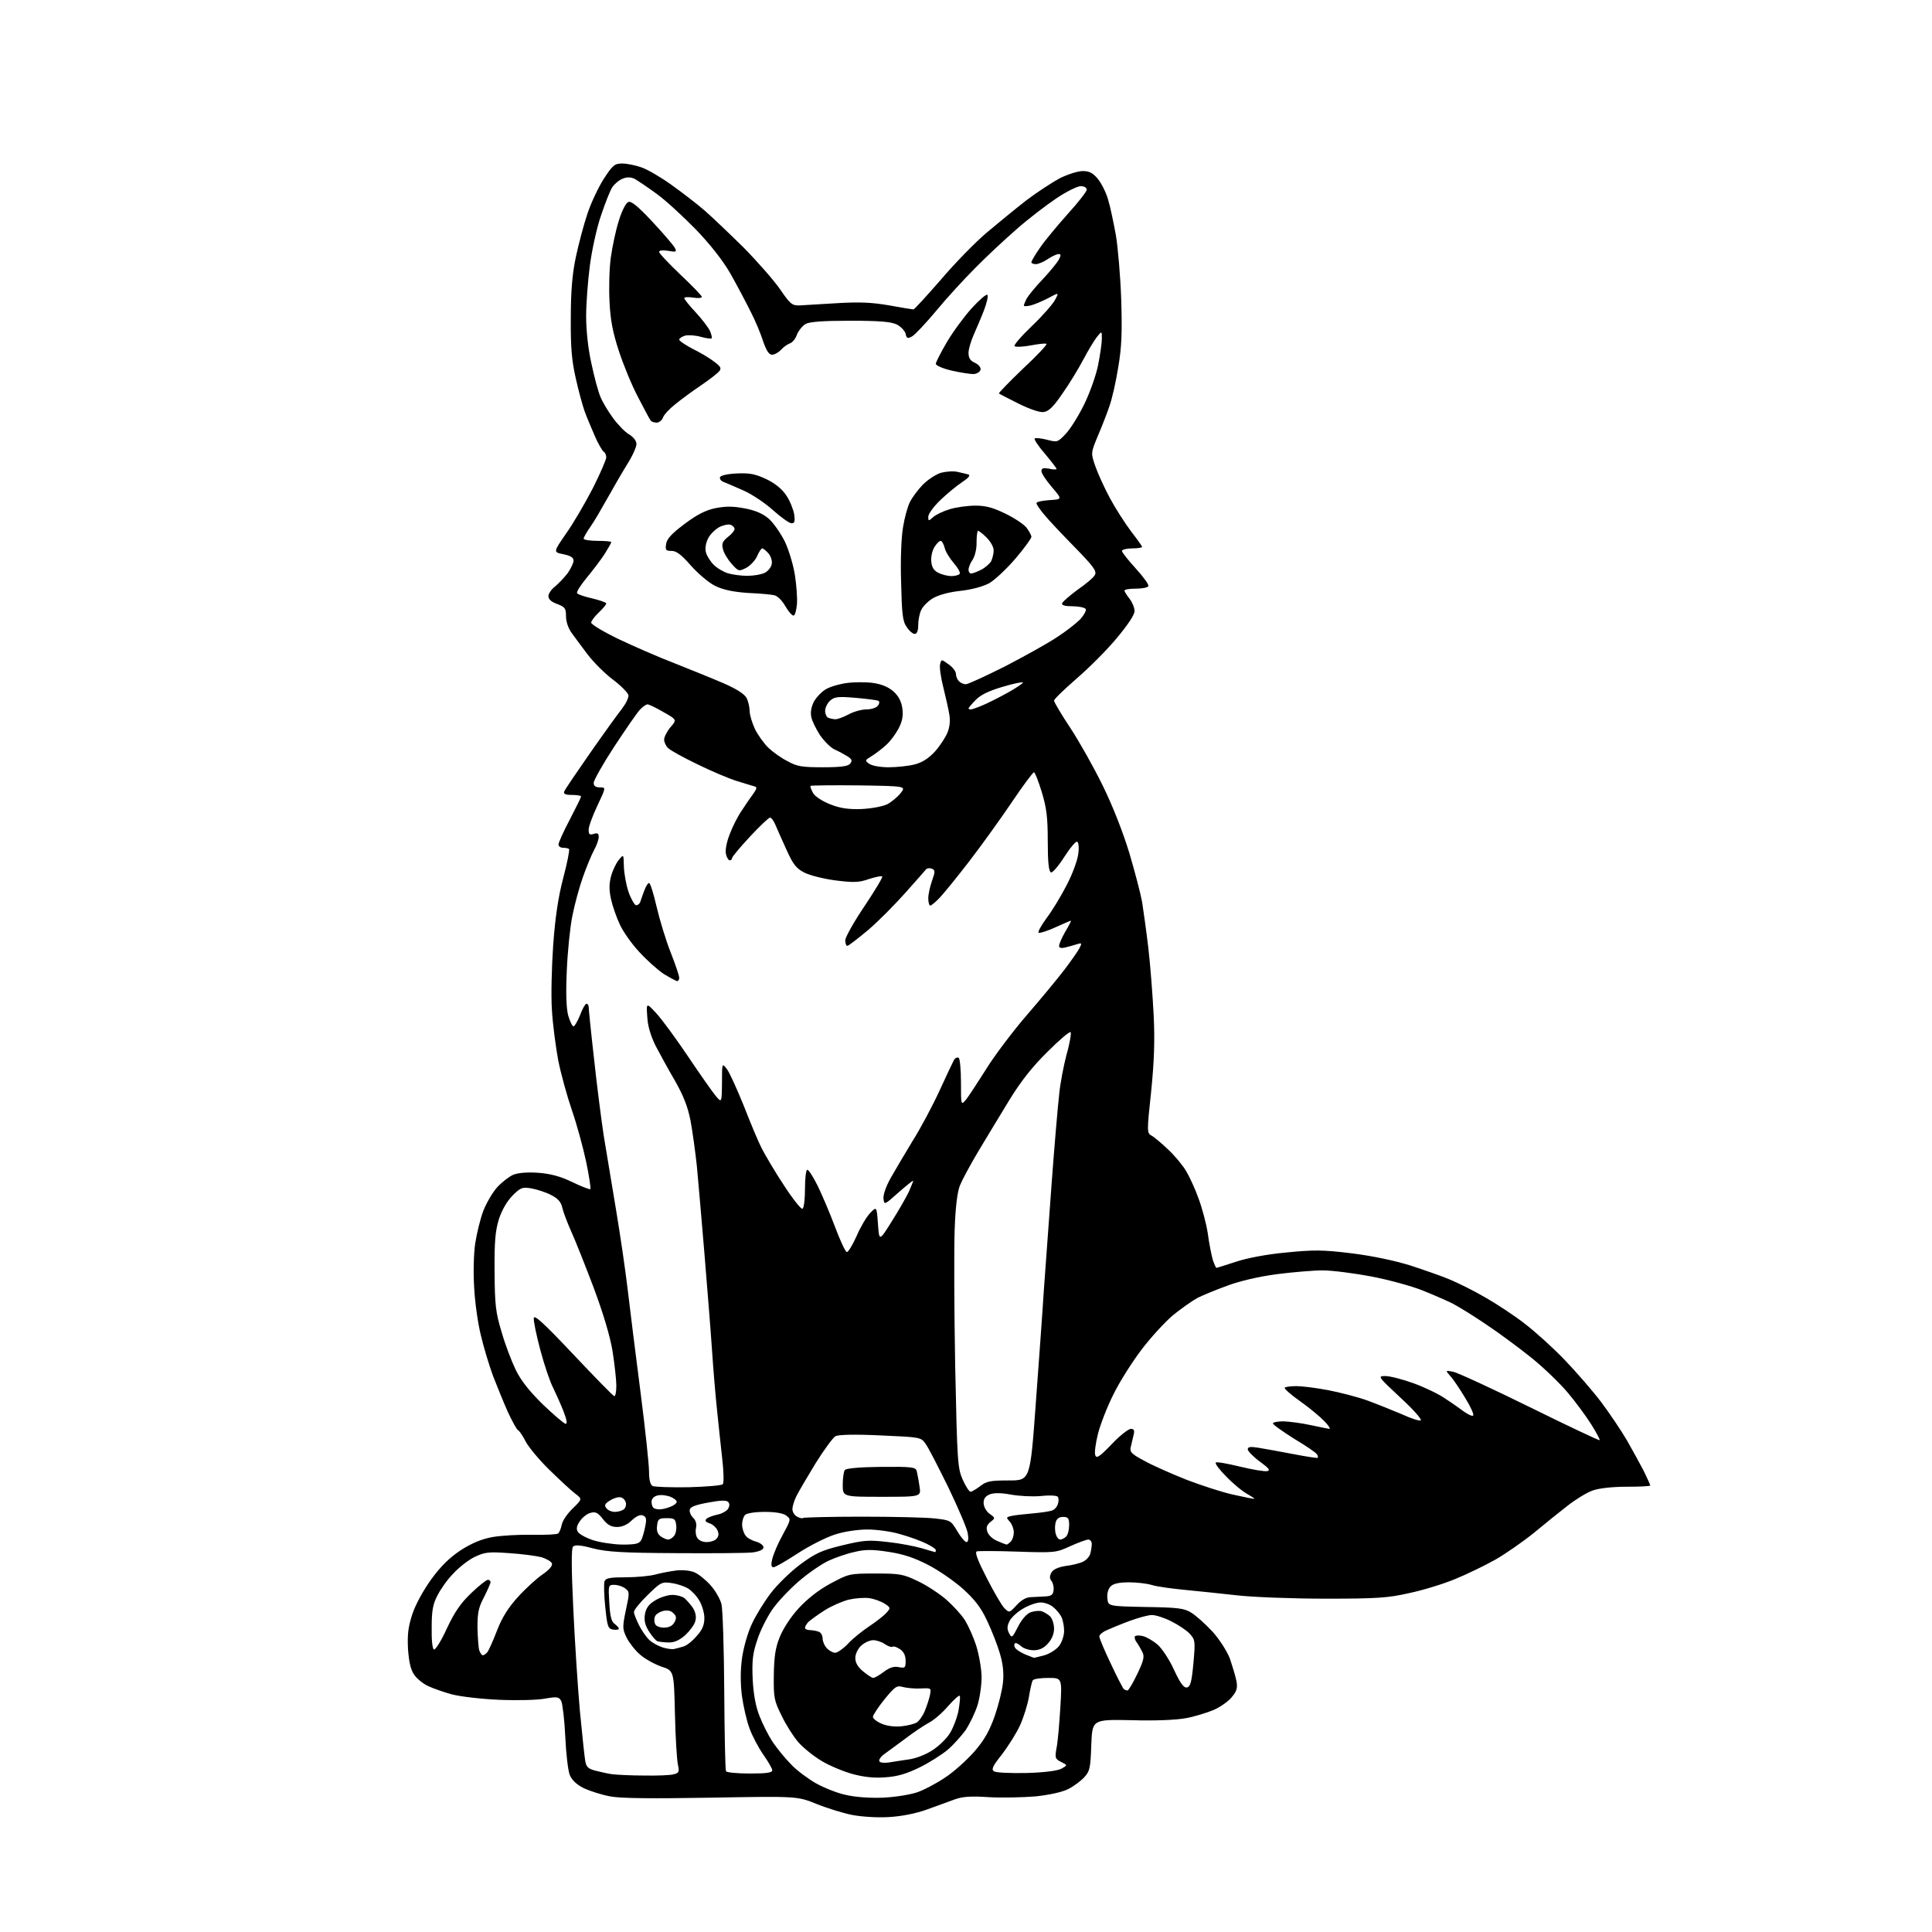 <?xml version="1.0" encoding="UTF-8" standalone="no"?>
<svg 
  version="1.1" 
  xmlns="http://www.w3.org/2000/svg" 
  xmlns:xlink="http://www.w3.org/1999/xlink" 
  xmlns:svg="http://www.w3.org/2000/svg"
  xmlns:rdf="http://www.w3.org/1999/02/22-rdf-syntax-ns#"
  xmlns:cc="http://creativecommons.org/ns#"
  xmlns:dc="http://purl.org/dc/elements/1.1/"
  viewBox="0 0 768 768"
  width="768"
  height="768"
>
<style>svg {background-color: white; }</style>"
<path stroke="none" fill="black" fill-rule="evenodd" d="M353.5,722.3C348.9,722.6 342.7,722.2 338.9,721.5C335.3,720.8 328.8,718.8 324.6,717.1C316.9,714.0 316.9,714.0 282.7,714.6C259.4,715.0 246.6,714.9 242.6,714.1C239.3,713.5 234.6,712.0 232.2,710.9C229.2,709.4 227.4,707.7 226.5,705.6C225.8,703.9 225.0,697.0 224.7,690.3C224.4,683.6 223.6,677.2 223.1,676.2C222.2,674.5 221.5,674.4 216.8,675.2C213.9,675.8 205.7,676.0 198.5,675.7C191.3,675.4 182.8,674.4 179.5,673.5C176.2,672.6 172.0,671.1 170.1,670.2C168.2,669.3 165.7,667.3 164.7,665.8C163.3,663.9 162.6,660.9 162.2,655.7C161.9,649.8 162.2,646.9 163.9,641.7C165.2,637.7 168.4,632.0 171.5,627.7C175.3,622.5 178.8,619.1 183.2,616.2C187.6,613.4 191.4,611.8 195.8,611.0C199.2,610.4 206.3,610.0 211.4,610.1C216.6,610.2 221.2,610.0 221.8,609.6C222.3,609.3 223.0,607.7 223.3,606.1C223.6,604.5 225.6,601.6 227.7,599.6C231.5,595.9 231.5,595.9 228.6,593.7C227.0,592.5 222.4,588.2 218.3,584.2C214.3,580.3 210.1,575.2 209.0,573.1C207.9,570.9 206.5,568.8 205.9,568.5C205.3,568.1 203.5,564.8 201.8,561.1C200.2,557.5 197.6,551.1 196.0,547.0C194.5,542.9 192.3,535.7 191.2,531.0C190.0,526.3 188.8,517.8 188.5,512.0C188.1,506.2 188.3,498.3 188.9,494.3C189.5,490.4 190.9,484.6 192.1,481.4C193.3,478.3 195.8,474.0 197.6,472.0C199.5,469.9 202.4,467.7 204.0,467.0C205.9,466.2 209.6,465.9 214.0,466.2C219.0,466.6 222.7,467.6 227.5,469.9C231.2,471.7 234.4,472.9 234.7,472.7C234.9,472.4 234.2,467.5 233.0,461.8C231.8,456.2 229.3,447.0 227.4,441.5C225.5,436.0 223.0,427.0 221.9,421.5C220.9,416.0 219.7,407.0 219.4,401.5C219.0,396.0 219.3,384.4 219.9,375.7C220.7,364.7 221.9,356.6 223.9,349.0C225.5,343.0 226.5,337.8 226.2,337.5C225.9,337.2 224.8,337.0 223.8,337.0C222.8,337.0 222.0,336.4 222.0,335.7C222.0,335.0 224.0,330.5 226.5,325.8C229.0,321.0 231.0,316.9 231.0,316.6C231.0,316.3 229.4,316.0 227.4,316.0C224.7,316.0 223.9,315.6 224.3,314.6C224.6,313.8 229.3,306.9 234.6,299.3C239.9,291.7 245.6,283.8 247.2,281.8C248.8,279.7 250.0,277.3 249.8,276.3C249.6,275.4 246.9,272.6 243.7,270.2C240.5,267.8 236.0,263.3 233.7,260.3C231.4,257.2 228.5,253.4 227.3,251.7C225.9,249.8 225.0,247.1 225.0,245.0C225.0,241.8 224.6,241.3 221.5,240.1C219.2,239.3 218.0,238.2 218.0,237.0C218.0,236.0 219.2,234.2 220.7,233.1C222.1,231.9 224.4,229.5 225.7,227.8C226.9,226.0 228.0,223.8 228.0,222.9C228.0,221.6 226.8,220.9 223.9,220.3C219.9,219.5 219.9,219.5 225.1,212.0C228.0,207.9 232.7,199.8 235.7,194.0C238.6,188.2 241.0,182.7 241.0,181.8C241.0,180.9 240.5,179.8 239.9,179.5C239.4,179.1 237.7,176.3 236.4,173.2C235.0,170.0 233.2,165.7 232.4,163.5C231.6,161.3 230.0,155.4 228.9,150.5C227.3,143.5 226.8,138.2 226.9,126.5C226.9,115.7 227.5,108.9 228.9,102.2C230.0,97.1 232.0,89.4 233.5,85.0C234.9,80.7 237.9,74.4 240.0,71.1C243.6,65.6 244.3,65.0 247.4,65.0C249.2,65.0 252.6,65.7 254.9,66.5C257.3,67.3 262.6,70.4 266.8,73.4C271.0,76.4 277.0,81.0 280.0,83.6C283.0,86.2 290.0,92.9 295.6,98.4C301.1,104.0 307.6,111.4 310.1,115.0C314.2,121.0 314.9,121.5 318.0,121.4C319.9,121.3 326.7,120.9 333.0,120.5C341.8,120.0 346.6,120.2 353.5,121.4C358.4,122.3 362.8,123.0 363.1,123.0C363.5,123.0 368.3,117.7 373.9,111.3C379.4,104.8 387.7,96.3 392.2,92.5C396.7,88.7 403.8,82.9 407.9,79.7C412.1,76.5 418.1,72.6 421.2,70.9C424.4,69.3 428.5,68.0 430.4,68.0C433.0,68.0 434.4,68.7 436.4,71.1C437.8,72.8 439.7,76.5 440.5,79.4C441.4,82.3 442.7,88.7 443.6,93.6C444.4,98.5 445.4,110.0 445.7,119.1C446.1,132.2 445.9,137.9 444.5,146.1C443.6,151.8 442.0,158.8 441.0,161.5C440.1,164.2 438.0,169.6 436.4,173.3C433.6,180.1 433.6,180.1 435.4,185.3C436.4,188.2 439.0,193.9 441.2,198.0C443.4,202.1 447.2,208.0 449.6,211.2C452.0,214.3 454.0,217.1 454.0,217.4C454.0,217.7 452.2,218.0 450.0,218.0C447.8,218.0 446.0,218.5 446.0,219.0C446.0,219.6 448.5,222.7 451.5,226.0C454.6,229.4 456.8,232.5 456.5,233.0C456.2,233.6 453.9,234.0 451.4,234.0C449.0,234.0 447.0,234.3 447.0,234.8C447.0,235.2 447.9,236.6 449.0,238.0C450.1,239.4 451.0,241.6 451.0,242.9C451.0,244.4 448.4,248.3 443.9,253.7C440.0,258.4 432.8,265.6 427.9,269.8C423.0,274.1 419.0,277.9 419.0,278.5C419.0,279.1 421.9,284.0 425.5,289.4C429.1,294.9 434.9,305.2 438.4,312.4C442.3,320.3 446.4,330.8 448.9,339.0C451.1,346.4 453.4,355.2 454.0,358.5C454.5,361.8 455.7,370.1 456.5,377.0C457.3,383.9 458.2,395.8 458.6,403.5C459.1,413.7 458.8,422.0 457.6,433.9C455.9,449.7 455.9,450.4 457.7,451.4C458.7,451.9 461.7,454.4 464.3,456.9C467.0,459.4 470.2,463.3 471.5,465.5C472.8,467.7 475.1,472.6 476.4,476.3C477.8,480.0 479.5,486.3 480.1,490.2C480.6,494.2 481.6,499.0 482.1,500.8C482.7,502.5 483.3,504.0 483.6,504.0C483.8,504.0 487.2,502.9 491.2,501.6C495.7,500.1 503.5,498.6 511.2,497.9C522.2,496.8 525.8,496.8 537.2,498.2C545.4,499.2 554.3,501.1 560.5,503.0C566.0,504.8 573.2,507.3 576.5,508.7C579.8,510.1 586.1,513.2 590.5,515.8C594.9,518.3 601.9,522.9 606.0,526.1C610.1,529.2 617.3,535.7 622.0,540.6C626.7,545.5 633.3,553.1 636.6,557.5C639.9,561.9 644.4,568.6 646.7,572.5C648.9,576.4 651.9,581.8 653.4,584.7C654.8,587.6 656.0,590.2 656.0,590.5C656.0,590.8 651.8,591.0 646.6,591.0C640.9,591.0 635.6,591.6 633.1,592.5C630.8,593.3 626.4,596.0 623.2,598.5C620.1,600.9 614.0,605.8 609.8,609.3C605.6,612.7 598.6,617.6 594.4,620.0C590.1,622.4 582.9,625.9 578.2,627.8C573.6,629.7 565.4,632.2 560.1,633.3C551.8,635.2 547.3,635.5 527.0,635.5C514.1,635.5 498.3,634.9 492.0,634.2C485.7,633.5 476.2,632.5 471.0,632.0C465.8,631.5 459.9,630.7 458.0,630.1C456.1,629.5 452.0,629.0 448.8,629.0C444.9,629.0 442.6,629.5 441.5,630.6C440.5,631.6 440.0,633.5 440.2,635.4C440.5,638.5 440.5,638.5 455.4,638.8C468.3,639.0 470.8,639.3 473.6,641.1C475.4,642.2 479.1,645.5 481.9,648.5C484.8,651.7 487.7,656.3 488.9,659.3C489.9,662.3 491.1,666.2 491.5,668.2C492.0,671.0 491.7,672.2 489.6,674.7C488.2,676.4 484.9,678.7 482.3,679.8C479.6,680.9 474.8,682.4 471.4,683.0C467.8,683.7 459.2,684.1 449.8,683.8C434.2,683.5 434.2,683.5 433.8,693.7C433.5,702.9 433.2,704.1 431.0,706.5C429.6,708.0 426.8,710.1 424.6,711.2C422.2,712.4 417.2,713.5 411.6,714.1C406.6,714.5 398.2,714.7 393.0,714.4C385.8,713.9 382.5,714.2 379.5,715.3C377.3,716.1 372.4,717.9 368.5,719.3C364.1,720.9 358.5,722.0 353.5,722.3zM351.0,714.6C355.7,714.4 361.8,713.4 364.5,712.5C367.2,711.6 372.3,708.9 375.7,706.6C379.1,704.4 384.3,699.7 387.3,696.3C391.3,691.7 393.3,688.1 395.4,682.2C396.9,677.9 398.4,671.9 398.7,668.8C399.1,665.1 398.7,661.4 397.5,657.4C396.6,654.2 394.3,648.3 392.4,644.3C389.9,638.9 387.4,635.8 382.8,631.6C379.3,628.5 373.1,624.2 369.0,622.1C363.6,619.3 359.2,617.8 353.3,616.9C346.9,615.9 343.9,615.9 339.8,616.9C336.9,617.5 332.2,619.1 329.4,620.4C326.6,621.7 321.2,625.4 317.4,628.7C313.6,632.0 308.8,637.1 306.8,640.1C304.8,643.1 302.1,648.4 301.0,652.0C299.2,657.3 298.9,660.1 299.2,667.5C299.5,673.4 300.4,678.4 301.9,682.1C303.1,685.2 305.4,689.8 307.1,692.4C308.8,694.9 312.1,699.0 314.4,701.3C316.6,703.7 321.1,707.0 324.2,708.8C327.4,710.6 332.8,712.8 336.2,713.5C340.0,714.4 345.9,714.8 351.0,714.6zM352.0,706.5C347.6,706.9 343.4,706.4 338.9,705.2C335.3,704.2 329.7,701.9 326.6,700.0C323.4,698.1 319.2,694.7 317.3,692.5C315.4,690.3 312.4,685.6 310.7,682.0C307.7,676.0 307.5,674.8 307.6,666.0C307.7,658.8 308.2,655.1 309.9,650.9C311.2,647.6 314.2,642.9 317.4,639.4C320.9,635.6 325.3,632.1 330.1,629.5C337.4,625.6 337.6,625.5 348.0,625.5C357.7,625.5 359.0,625.7 365.0,628.6C368.6,630.3 373.7,633.7 376.3,636.0C379.0,638.4 382.3,642.0 383.6,644.1C384.9,646.2 386.9,650.6 388.0,654.0C389.1,657.4 390.1,663.0 390.2,666.4C390.2,670.0 389.5,674.9 388.5,678.1C387.5,681.1 385.4,685.4 383.9,687.7C382.3,689.9 379.1,693.5 376.8,695.5C374.4,697.5 369.4,700.7 365.5,702.6C360.4,705.1 356.7,706.2 352.0,706.5zM256.0,705.8C261.2,705.9 266.6,705.7 267.8,705.3C269.9,704.8 270.1,704.3 269.5,701.6C269.1,699.9 268.5,690.8 268.3,681.3C267.9,664.1 267.9,664.1 262.9,662.5C260.1,661.5 256.3,659.4 254.4,657.7C252.5,656.1 250.1,653.0 249.1,651.0C247.4,647.5 247.4,646.8 248.8,640.0C250.3,633.1 250.3,632.7 248.5,631.4C247.5,630.6 245.5,630.0 244.2,630.0C241.8,630.0 241.8,630.1 242.2,637.1C242.5,642.3 243.0,644.6 244.3,645.5C245.2,646.2 246.0,647.0 246.0,647.4C246.0,647.8 245.0,648.0 243.8,647.8C241.7,647.5 241.4,646.7 240.6,638.8C240.1,634.1 240.0,629.5 240.3,628.6C240.8,627.3 242.5,627.0 248.7,627.0C253.0,627.0 258.3,626.5 260.5,625.9C262.7,625.3 266.4,624.6 268.8,624.3C271.2,624.0 274.4,624.3 276.0,625.0C277.7,625.7 280.5,628.0 282.4,630.1C284.3,632.2 286.3,635.6 286.8,637.7C287.3,639.8 287.8,655.4 287.9,672.4C288.0,689.4 288.3,703.7 288.6,704.1C288.9,704.6 293.1,705.0 298.1,705.0C304.6,705.0 307.0,704.7 307.0,703.7C307.0,703.1 305.4,700.3 303.5,697.6C301.6,694.9 299.1,690.2 298.0,687.2C296.8,684.1 295.5,678.2 294.9,674.0C294.3,668.8 294.3,663.8 295.0,658.9C295.6,654.8 297.3,648.8 298.9,645.5C300.4,642.2 303.8,636.7 306.4,633.3C309.0,629.9 314.2,624.8 318.1,621.9C324.2,617.4 326.6,616.3 334.8,614.3C343.5,612.2 345.4,612.1 353.1,613.0C357.8,613.5 363.9,614.7 366.6,615.5C369.3,616.3 371.6,617.0 371.8,617.0C371.9,617.0 372.0,616.6 372.0,616.2C372.0,615.7 370.3,614.6 368.2,613.6C366.2,612.6 361.6,610.9 358.0,609.9C354.4,608.8 348.5,608.0 344.9,608.0C341.0,608.0 335.5,608.8 331.9,610.0C328.4,611.1 321.7,614.5 317.1,617.5C312.5,620.5 308.2,623.0 307.5,623.0C306.6,623.0 306.4,622.1 307.0,619.7C307.4,617.9 309.2,613.6 311.1,610.2C314.4,604.1 314.5,603.9 312.6,602.5C311.3,601.5 308.2,601.0 304.0,601.0C300.2,601.0 296.9,601.5 296.2,602.2C295.5,602.9 295.0,604.6 295.0,606.0C295.0,607.4 295.6,609.4 296.3,610.3C296.9,611.3 298.9,612.4 300.5,612.8C302.2,613.3 303.5,614.3 303.5,615.1C303.5,616.0 302.0,616.7 299.3,617.1C296.9,617.4 283.2,617.5 268.8,617.4C247.5,617.3 241.2,616.9 235.7,615.5C230.9,614.2 228.6,614.0 227.8,614.8C227.1,615.5 227.1,622.9 227.9,639.7C228.5,652.8 229.7,670.9 230.5,680.0C231.4,689.1 232.3,698.0 232.6,699.7C233.0,702.4 233.7,703.1 236.8,703.9C238.8,704.4 241.8,705.1 243.5,705.3C245.2,705.5 250.8,705.8 256.0,705.8zM408.0,704.8C415.2,704.6 420.4,703.9 421.9,703.1C424.4,701.7 424.4,701.7 421.8,700.4C419.4,699.2 419.3,698.7 420.0,694.8C420.5,692.4 421.1,685.2 421.5,678.8C422.2,667.0 422.2,667.0 416.7,667.0C413.6,667.0 410.8,667.4 410.5,668.0C410.2,668.5 409.5,671.5 409.0,674.6C408.5,677.6 406.9,682.7 405.5,685.8C404.1,688.9 400.8,694.1 398.3,697.4C394.6,702.0 394.0,703.4 395.1,704.1C395.9,704.7 401.7,704.9 408.0,704.8zM353.4,700.6C355.1,700.3 358.6,699.8 361.2,699.4C363.8,699.1 368.0,697.5 370.4,695.9C372.9,694.4 376.0,691.4 377.4,689.3C378.8,687.2 380.4,683.0 381.0,680.1C381.5,677.1 381.8,674.4 381.5,674.1C381.2,673.8 379.1,675.7 376.8,678.3C374.6,680.9 371.1,683.9 369.1,684.9C367.1,686.0 362.9,688.8 359.8,691.2C356.7,693.5 352.9,696.3 351.5,697.3C350.1,698.3 349.2,699.6 349.6,700.2C349.9,700.7 351.6,700.9 353.4,700.6zM358.5,686.2C360.7,686.0 363.3,685.3 364.3,684.8C365.2,684.3 366.7,682.3 367.6,680.2C368.4,678.2 369.4,675.3 369.7,673.7C370.2,671.0 370.2,671.0 365.9,671.2C363.5,671.3 360.3,671.0 358.9,670.6C356.5,669.9 355.8,670.4 351.6,675.5C349.1,678.6 347.0,681.8 347.0,682.5C347.0,683.2 348.7,684.5 350.7,685.3C352.9,686.2 356.1,686.5 358.5,686.2zM448.2,672.0C448.6,672.0 450.4,669.0 452.1,665.4C454.7,660.0 455.0,658.4 454.1,656.7C453.5,655.5 452.5,653.7 451.8,652.8C451.1,651.9 450.9,650.8 451.2,650.4C451.6,650.1 453.0,650.0 454.4,650.4C455.7,650.7 458.3,652.2 460.1,653.7C461.9,655.3 464.8,659.6 466.7,663.8C469.2,669.2 470.6,671.0 471.8,670.8C473.2,670.5 473.7,668.7 474.4,661.2C475.2,652.3 475.1,651.8 472.9,649.4C471.7,648.1 468.4,645.9 465.6,644.5C462.9,643.1 459.4,642.0 457.9,642.0C456.4,642.0 452.4,643.1 448.9,644.4C445.4,645.7 441.3,647.4 439.8,648.1C438.2,648.8 437.0,649.9 437.0,650.5C437.0,651.2 439.0,656.0 441.5,661.2C443.9,666.4 446.3,670.9 446.6,671.3C447.0,671.7 447.7,672.0 448.2,672.0zM347.1,667.0C347.7,667.0 349.6,665.9 351.3,664.6C353.6,662.9 355.3,662.3 357.2,662.7C359.8,663.2 360.0,663.0 360.0,660.2C360.0,658.2 359.3,656.6 357.8,655.6C356.6,654.8 355.3,654.3 354.8,654.6C354.4,654.9 353.0,654.4 351.8,653.6C350.6,652.7 348.4,652.0 347.1,652.0C345.7,652.0 343.6,653.0 342.3,654.2C341.0,655.4 340.0,657.5 340.0,659.1C340.0,660.9 341.0,662.7 343.1,664.4C344.8,665.8 346.6,667.0 347.1,667.0zM411.0,659.0C411.3,659.0 413.2,658.5 415.2,658.0C417.2,657.4 419.8,655.8 421.0,654.3C422.1,652.9 423.0,650.2 423.0,648.3C423.0,646.4 422.5,643.9 421.9,642.7C421.3,641.5 419.8,639.7 418.6,638.8C417.5,637.8 415.2,637.0 413.7,637.0C412.1,637.0 408.9,638.1 406.6,639.5C404.2,640.9 401.8,643.2 401.2,644.6C400.3,646.5 400.3,647.6 401.1,649.2C402.2,651.3 402.4,651.1 404.7,646.6C406.1,643.8 408.1,641.5 409.7,640.9C411.1,640.4 413.1,640.2 414.1,640.5C415.2,640.9 416.7,641.8 417.5,642.6C418.3,643.5 419.0,645.6 419.0,647.4C419.0,649.5 418.1,651.7 416.5,653.4C414.9,655.2 413.1,656.0 410.9,656.0C409.1,656.0 406.8,655.3 405.8,654.3C404.8,653.4 403.7,652.9 403.4,653.3C403.1,653.6 403.1,654.4 403.5,655.0C403.9,655.7 405.6,656.8 407.4,657.6C409.1,658.3 410.7,658.9 411.0,659.0zM191.9,658.0C192.4,658.0 193.2,657.4 193.7,656.8C194.3,656.1 196.0,652.2 197.6,648.1C199.6,642.9 202.1,639.0 205.9,634.8C208.9,631.5 213.3,627.5 215.6,625.9C218.4,624.0 219.7,622.4 219.4,621.5C219.1,620.7 217.2,619.6 215.2,619.0C213.1,618.5 207.4,617.7 202.4,617.4C194.2,616.8 192.7,617.0 188.7,618.9C186.2,620.1 182.4,623.1 180.2,625.5C177.9,627.8 175.1,631.8 173.9,634.2C172.1,637.6 171.6,640.2 171.6,646.9C171.5,651.9 171.9,655.5 172.5,655.7C173.1,655.9 175.5,652.1 177.7,647.2C180.8,640.6 183.3,637.1 187.4,633.2C190.4,630.3 193.4,628.0 193.9,628.0C194.5,628.0 195.0,628.4 195.0,628.9C195.0,629.4 193.8,632.1 192.4,634.9C190.2,639.0 189.8,641.2 189.8,647.0C189.9,650.9 190.2,655.0 190.5,656.0C190.9,657.1 191.5,658.0 191.9,658.0zM332.0,657.0C332.9,657.0 335.2,655.4 337.1,653.4C338.9,651.4 342.8,648.3 345.5,646.5C348.2,644.7 351.3,642.3 352.3,641.2C354.1,639.2 354.1,639.1 351.7,637.5C350.3,636.6 347.6,635.6 345.6,635.3C343.7,635.0 339.9,635.3 337.3,635.9C334.7,636.6 330.3,638.5 327.7,640.2C325.0,641.9 322.2,644.0 321.4,644.7C320.6,645.5 320.0,646.6 320.0,647.1C320.0,647.6 320.9,648.0 321.9,648.0C323.0,648.0 324.5,648.3 325.4,648.6C326.3,648.9 327.0,650.1 327.0,651.3C327.0,652.4 327.7,654.2 328.7,655.2C329.6,656.2 331.1,657.0 332.0,657.0zM268.0,655.5C268.8,655.3 270.5,654.9 271.7,654.5C272.9,654.2 275.3,652.3 276.9,650.4C279.2,647.9 280.0,645.9 280.0,643.2C280.0,641.2 279.1,638.1 278.0,636.3C277.0,634.5 275.0,632.4 273.6,631.5C272.2,630.6 269.2,629.6 267.0,629.3C263.1,628.7 262.6,629.0 257.4,634.1C254.4,637.0 252.0,640.0 252.0,640.8C252.0,641.5 252.9,643.8 254.0,646.0C255.1,648.2 257.0,650.9 258.2,652.0C259.4,653.1 261.8,654.4 263.5,654.9C265.1,655.4 267.2,655.7 268.0,655.5zM265.7,652.9C263.9,652.9 262.0,652.6 261.3,652.4C260.6,652.1 259.1,650.3 257.9,648.4C256.3,645.8 256.0,644.1 256.4,641.5C256.9,639.1 258.0,637.6 260.6,636.1C262.5,634.9 265.6,634.0 267.3,634.0C269.1,634.0 271.2,634.6 272.1,635.3C272.9,636.0 274.4,637.7 275.4,639.1C276.5,640.9 276.9,642.7 276.4,644.4C276.1,645.8 274.2,648.3 272.4,650.0C270.0,652.1 267.9,653.0 265.7,652.9zM263.9,647.0C266.0,647.0 267.3,646.3 268.1,644.9C269.0,643.2 268.9,642.4 267.7,641.3C266.7,640.2 265.3,640.0 263.5,640.4C262.1,640.8 260.7,641.7 260.4,642.5C260.0,643.3 260.0,644.7 260.4,645.5C260.7,646.4 262.2,647.0 263.9,647.0zM404.1,638.1C405.8,636.2 407.9,634.9 409.7,634.9C411.2,634.8 413.9,634.7 415.5,634.6C417.8,634.5 418.6,634.0 418.8,632.2C419.0,630.9 418.6,629.3 418.0,628.5C417.2,627.5 417.2,626.6 417.9,625.2C418.6,623.9 420.5,623.0 423.6,622.5C426.2,622.2 429.3,621.4 430.5,620.8C431.8,620.2 433.1,618.8 433.4,617.6C433.7,616.5 434.0,614.7 434.0,613.8C434.0,612.8 433.4,612.0 432.6,612.0C431.9,612.0 428.6,613.2 425.5,614.6C419.9,617.2 419.3,617.3 404.6,616.8C396.3,616.5 388.9,616.5 388.3,616.7C387.4,617.0 388.7,620.4 392.2,627.2C395.0,632.7 398.2,638.2 399.2,639.2C401.2,641.2 401.2,641.2 404.1,638.1zM247.2,614.0C252.6,614.0 254.1,613.7 254.9,612.2C255.4,611.3 256.1,608.8 256.5,606.7C257.1,603.8 256.9,602.9 255.5,602.4C254.5,602.0 252.9,602.7 251.1,604.4C249.4,606.1 247.3,607.0 245.3,607.0C243.0,607.0 241.5,606.2 239.7,603.9C237.7,601.3 236.7,600.8 234.7,601.4C233.4,601.7 231.5,603.2 230.5,604.7C229.2,606.6 229.0,607.8 229.7,608.9C230.2,609.8 232.9,611.3 235.6,612.2C238.3,613.1 243.5,613.9 247.2,614.0zM400.1,614.0C400.4,614.0 401.1,613.5 401.8,612.8C402.5,612.1 403.0,610.5 403.0,609.1C403.0,607.8 402.3,605.9 401.4,604.9C399.9,603.2 399.9,603.1 402.1,602.6C403.4,602.3 407.2,601.9 410.6,601.6C413.9,601.3 417.4,600.8 418.3,600.4C419.2,600.1 420.2,599.0 420.5,597.9C420.9,596.9 420.9,595.6 420.5,595.0C420.2,594.5 417.3,594.3 413.7,594.7C410.3,595.0 404.9,594.7 401.7,594.1C398.0,593.4 395.1,593.4 393.5,594.0C391.8,594.7 391.0,595.7 391.0,597.4C391.0,598.9 392.0,600.7 393.3,601.7C395.7,603.4 395.7,603.5 393.7,605.0C392.3,606.2 391.9,607.2 392.5,608.9C392.9,610.2 394.6,611.8 396.3,612.5C398.1,613.3 399.7,613.9 400.1,614.0zM280.9,613.0C282.5,613.0 284.3,612.4 284.9,611.6C285.8,610.5 285.8,609.6 285.1,608.1C284.5,607.0 283.1,605.8 281.9,605.5C280.5,605.0 280.1,604.5 280.8,603.8C281.4,603.2 283.3,602.5 285.1,602.1C286.8,601.8 288.8,600.7 289.4,599.8C290.1,598.6 290.1,597.7 289.4,597.0C288.7,596.3 286.2,596.4 281.5,597.3C276.5,598.2 274.4,599.0 274.2,600.1C274.0,601.0 274.6,602.5 275.6,603.4C276.6,604.4 277.0,605.9 276.7,607.2C276.4,608.4 276.5,610.2 277.1,611.2C277.7,612.3 279.2,613.0 280.9,613.0zM384.2,613.0C384.9,613.0 385.1,611.7 384.7,609.5C384.4,607.6 380.9,599.4 377.0,591.3C373.0,583.2 369.0,575.3 367.9,573.9C366.1,571.3 365.8,571.3 350.1,570.6C339.6,570.1 333.4,570.3 332.1,570.9C331.1,571.5 327.5,576.4 324.2,581.7C320.9,587.1 317.5,592.9 316.6,594.7C315.7,596.5 315.0,598.8 315.0,599.9C315.0,601.0 315.8,602.4 316.9,602.9C317.9,603.5 319.0,603.7 319.2,603.4C319.5,603.2 329.9,602.9 342.4,602.9C354.9,602.9 368.0,603.2 371.5,603.6C377.8,604.3 378.0,604.4 380.5,608.6C381.9,611.0 383.6,613.0 384.2,613.0zM265.6,612.0C266.2,612.0 267.3,611.4 267.9,610.6C268.6,609.8 269.0,607.9 268.8,606.3C268.5,603.8 268.1,603.5 265.0,603.5C261.9,603.5 261.5,603.8 261.2,606.5C260.9,608.4 261.4,609.8 262.6,610.7C263.6,611.4 264.9,612.0 265.6,612.0zM421.4,612.0C422.1,612.0 423.1,611.5 423.8,610.8C424.5,610.1 425.0,608.1 425.0,606.3C425.0,603.5 424.6,603.0 422.6,603.0C421.0,603.0 420.0,603.7 419.6,605.3C419.3,606.5 419.3,608.6 419.7,609.8C420.0,611.0 420.8,612.0 421.4,612.0zM244.4,601.0C245.5,601.0 247.1,600.6 247.8,600.1C248.6,599.6 249.0,598.4 248.8,597.4C248.6,596.4 247.7,595.4 246.7,595.2C245.7,595.0 243.8,595.6 242.4,596.5C240.4,597.8 240.1,598.4 241.1,599.6C241.7,600.4 243.2,601.0 244.4,601.0zM262.1,600.0C263.1,600.0 265.0,599.6 266.4,599.0C267.8,598.5 269.0,597.6 269.0,597.0C269.0,596.4 267.8,595.5 266.3,594.9C264.8,594.4 262.5,594.1 261.3,594.5C260.0,594.8 259.0,595.8 259.0,596.9C259.0,597.9 259.3,599.0 259.7,599.3C260.0,599.7 261.1,600.0 262.1,600.0zM498.5,595.8C499.1,595.9 497.9,595.1 496.0,594.0C494.1,593.0 490.3,589.9 487.6,587.1C484.8,584.3 482.9,581.8 483.3,581.4C483.6,581.0 487.9,581.8 492.9,583.0C497.8,584.2 502.7,585.0 503.7,584.8C505.1,584.5 504.5,583.7 500.8,581.0C498.2,579.1 496.1,576.9 496.0,576.2C496.0,575.1 497.0,575.0 500.2,575.5C502.6,575.9 508.8,577.0 514.0,578.0C519.2,579.0 523.6,579.7 523.8,579.5C524.0,579.3 523.9,578.7 523.5,578.1C523.2,577.5 519.1,574.7 514.4,571.9C509.8,569.0 506.0,566.3 506.0,565.8C506.0,565.4 507.9,565.0 510.2,565.0C512.6,565.1 517.4,565.7 521.0,566.5C524.6,567.3 527.9,567.9 528.4,568.0C529.0,568.0 528.1,566.6 526.4,564.9C524.8,563.2 520.5,559.6 516.8,557.0C513.1,554.4 510.4,552.0 510.7,551.6C511.0,551.3 513.1,551.0 515.3,551.0C517.5,551.0 523.2,551.7 527.9,552.6C532.6,553.5 539.6,555.3 543.5,556.7C547.3,558.1 553.5,560.6 557.3,562.2C561.0,563.9 564.4,565.0 564.8,564.6C565.2,564.1 561.5,560.0 556.5,555.4C547.7,547.2 547.6,547.0 550.7,547.0C552.5,547.0 557.6,548.3 562.0,549.9C566.4,551.5 572.0,554.2 574.4,555.9C576.9,557.5 580.3,559.9 581.9,561.1C583.6,562.3 585.3,563.1 585.6,562.7C586.0,562.3 584.6,559.2 582.5,555.8C580.4,552.3 577.8,548.4 576.6,547.1C574.5,544.7 574.5,544.7 577.7,545.3C579.5,545.7 593.2,552.0 608.2,559.4C623.2,566.8 635.7,572.7 635.9,572.5C636.1,572.3 634.6,569.5 632.6,566.3C630.6,563.1 626.4,557.4 623.3,553.7C620.2,550.0 613.6,543.6 608.6,539.6C603.6,535.6 595.5,529.6 590.5,526.3C585.5,522.9 579.6,519.3 577.3,518.1C575.0,517.0 569.6,514.6 565.3,512.9C561.0,511.2 551.9,508.7 545.0,507.4C538.1,506.1 529.5,505.0 525.8,505.0C522.1,505.0 513.9,505.7 507.6,506.5C500.7,507.4 492.9,509.2 488.1,511.0C483.7,512.6 478.3,514.8 476.1,515.9C473.9,517.1 469.5,520.2 466.3,522.8C463.1,525.5 457.4,531.7 453.7,536.6C450.0,541.5 444.9,549.5 442.5,554.5C440.0,559.5 437.3,566.5 436.4,570.2C435.5,573.9 435.0,577.6 435.4,578.5C435.9,579.9 437.2,579.0 441.9,574.1C445.1,570.7 448.6,568.0 449.5,568.0C450.8,568.0 451.1,568.6 450.6,570.5C450.3,571.9 449.8,574.0 449.5,575.2C449.0,577.2 449.8,578.0 454.9,580.7C458.1,582.5 465.6,585.8 471.6,588.2C477.6,590.5 485.9,593.2 490.0,594.1C494.1,595.0 497.9,595.8 498.5,595.8zM350.6,595.0C335.0,595.0 335.0,595.0 335.0,590.2C335.0,587.6 335.4,585.0 335.8,584.4C336.2,583.7 341.4,583.2 350.2,583.1C362.4,583.0 363.9,583.2 364.4,584.7C364.6,585.7 365.2,588.4 365.5,590.8C366.2,595.0 366.2,595.0 350.6,595.0zM385.8,593.0C386.3,593.0 388.0,592.0 389.6,590.8C392.1,588.8 393.7,588.5 401.0,588.5C409.5,588.5 409.5,588.5 411.7,558.5C412.9,542.0 414.4,521.8 414.9,513.5C415.5,505.2 416.9,486.1 418.0,471.0C419.1,455.9 420.5,439.8 421.0,435.4C421.4,430.9 422.8,423.6 424.0,419.1C425.3,414.6 425.9,410.6 425.6,410.3C425.2,409.9 421.1,413.4 416.4,418.1C410.4,424.0 405.8,429.8 401.1,437.5C397.4,443.6 391.8,452.8 388.7,458.0C385.6,463.2 382.4,469.2 381.6,471.2C380.6,473.6 379.8,479.7 379.5,488.7C379.2,496.3 379.3,520.7 379.7,543.0C380.5,581.4 380.7,583.7 382.7,588.2C383.9,590.9 385.3,593.0 385.8,593.0zM273.7,591.2C280.7,591.0 286.9,590.5 287.3,590.0C287.8,589.6 287.7,585.0 287.1,579.9C286.5,574.7 285.6,565.9 285.0,560.2C284.4,554.6 283.5,543.8 283.0,536.2C282.5,528.7 281.1,511.5 280.0,498.0C278.9,484.5 277.5,469.0 277.0,463.4C276.4,457.9 275.3,449.8 274.5,445.5C273.4,439.9 271.7,435.6 268.3,429.6C265.7,425.2 262.3,418.9 260.6,415.7C258.7,411.8 257.5,408.0 257.3,404.2C256.9,398.5 256.9,398.5 260.9,402.8C263.1,405.2 268.7,412.8 273.4,419.8C278.1,426.8 283.1,433.9 284.4,435.5C286.9,438.5 286.9,438.5 287.0,430.5C287.0,422.5 287.0,422.5 288.9,424.9C290.0,426.3 292.9,432.8 295.6,439.4C298.2,446.1 301.4,453.8 302.8,456.5C304.2,459.2 308.1,465.9 311.7,471.3C315.2,476.7 318.5,480.8 319.0,480.5C319.6,480.2 320.0,476.5 320.0,472.4C320.0,468.3 320.4,465.0 320.9,465.0C321.5,465.0 323.3,467.9 325.1,471.5C326.8,475.0 329.9,482.3 331.9,487.6C333.9,493.0 336.0,497.5 336.6,497.7C337.1,497.9 338.8,495.1 340.4,491.6C341.9,488.0 344.4,483.8 345.8,482.3C348.5,479.5 348.5,479.5 349.0,486.5C349.5,493.5 349.5,493.5 354.5,485.5C357.3,481.1 360.3,475.8 361.3,473.7C362.2,471.6 363.0,469.7 363.0,469.4C363.0,469.1 360.4,471.2 357.2,474.0C351.6,479.0 351.5,479.1 351.2,476.5C351.0,475.0 352.2,471.6 354.1,468.2C355.9,465.1 359.8,458.4 362.8,453.5C365.9,448.6 370.7,439.6 373.5,433.5C376.3,427.4 378.9,421.9 379.3,421.2C379.8,420.5 380.6,420.2 381.1,420.5C381.6,420.9 382.0,425.3 382.0,430.3C382.0,439.5 382.0,439.5 384.1,437.0C385.2,435.6 388.7,430.2 392.0,425.0C395.2,419.8 402.5,410.1 408.2,403.5C413.9,396.9 420.6,388.8 423.1,385.5C425.6,382.2 428.3,378.4 429.0,377.1C430.2,374.8 430.1,374.7 427.9,375.4C426.6,375.8 424.5,376.4 423.2,376.7C421.8,377.0 421.0,376.8 421.0,376.0C421.0,375.3 422.1,372.7 423.5,370.3C424.9,368.0 425.9,366.0 425.7,366.0C425.4,366.0 422.7,367.2 419.6,368.6C416.5,370.0 413.5,371.0 412.9,370.8C412.4,370.6 413.8,368.0 416.0,365.0C418.3,362.0 421.9,356.0 424.1,351.7C426.3,347.5 428.3,342.0 428.6,339.6C429.0,337.1 428.8,335.0 428.2,334.6C427.7,334.3 425.4,337.0 423.1,340.6C420.8,344.2 418.4,347.0 417.8,346.8C416.9,346.5 416.5,342.8 416.5,334.4C416.5,324.8 416.0,321.0 414.1,314.8C412.8,310.5 411.4,307.0 411.0,307.0C410.6,307.0 406.5,312.5 402.0,319.2C397.4,326.0 389.9,336.4 385.2,342.5C380.5,348.6 375.3,355.0 373.6,356.8C372.0,358.5 370.2,360.0 369.8,360.0C369.4,360.0 369.0,358.7 369.0,357.1C369.0,355.5 369.7,352.4 370.5,350.1C371.8,346.4 371.8,345.9 370.4,345.3C369.6,345.0 368.5,345.1 368.1,345.6C367.7,346.1 364.0,350.3 359.9,354.9C355.8,359.5 349.2,366.2 345.1,369.7C341.0,373.1 337.3,376.0 336.8,376.0C336.4,376.0 336.0,375.0 336.0,373.8C336.0,372.6 339.4,366.5 343.6,360.3C347.8,354.0 351.0,348.7 350.7,348.4C350.4,348.1 348.1,348.6 345.5,349.4C341.6,350.8 339.5,350.9 332.3,350.0C327.6,349.4 322.0,348.0 319.8,346.9C316.5,345.2 315.3,343.7 312.6,337.7C310.8,333.7 308.8,329.3 308.2,327.8C307.5,326.2 306.6,325.0 306.1,325.0C305.6,325.0 302.0,328.4 298.1,332.6C294.2,336.8 291.0,340.6 291.0,341.1C291.0,341.6 290.6,342.0 290.1,342.0C289.6,342.0 288.9,340.9 288.6,339.6C288.2,338.1 288.8,334.9 290.0,331.8C291.1,328.8 293.3,324.4 295.0,322.0C296.6,319.5 298.7,316.5 299.6,315.3C300.9,313.4 301.0,312.9 299.9,312.6C299.1,312.4 296.0,311.4 293.0,310.5C290.0,309.6 282.9,306.6 277.2,303.8C271.6,301.1 266.3,298.2 265.5,297.3C264.7,296.5 264.0,295.0 264.0,294.0C264.0,293.0 265.1,290.8 266.5,289.1C269.1,286.1 269.1,286.1 263.8,283.1C260.9,281.4 258.0,280.0 257.4,280.0C256.8,280.0 255.4,281.0 254.3,282.2C253.1,283.5 248.6,290.1 244.1,296.9C239.6,303.8 236.0,310.2 236.0,311.2C236.0,312.4 236.7,313.0 238.5,313.0C240.9,313.0 240.9,313.0 237.5,320.2C235.6,324.2 234.0,328.5 234.0,329.8C234.0,331.7 234.4,332.0 236.0,331.5C237.5,331.0 238.0,331.3 238.0,332.7C238.0,333.7 237.2,336.1 236.1,338.0C235.1,339.9 233.1,344.7 231.7,348.7C230.3,352.6 228.4,359.6 227.5,364.2C226.6,368.7 225.6,378.6 225.3,386.0C224.9,394.9 225.1,400.9 225.9,403.8C226.6,406.1 227.5,408.0 228.0,408.0C228.4,408.0 229.6,406.0 230.6,403.5C231.5,401.0 232.7,399.0 233.1,399.0C233.6,399.0 234.0,399.6 234.0,400.2C234.0,400.9 234.9,410.1 236.1,420.5C237.2,430.9 239.0,444.9 240.0,451.5C241.1,458.1 243.3,471.4 244.9,481.0C246.5,490.6 248.6,504.8 249.5,512.5C250.4,520.2 252.7,538.5 254.6,553.3C256.5,568.0 258.0,582.2 258.0,585.0C258.0,588.2 258.5,590.2 259.4,590.7C260.2,591.1 266.6,591.3 273.7,591.2zM224.9,566.0C225.6,566.0 225.2,564.1 224.0,561.0C222.9,558.2 221.0,554.0 219.9,551.7C218.7,549.5 216.4,542.7 214.8,536.7C213.2,530.7 212.0,524.9 212.2,523.9C212.4,522.5 216.6,526.4 228.0,538.5C236.5,547.5 243.8,555.0 244.2,555.0C244.7,555.0 245.0,553.1 245.0,550.8C245.0,548.4 244.3,542.3 243.5,537.1C242.5,531.1 239.8,522.1 236.0,511.9C232.7,503.2 228.7,493.1 227.1,489.6C225.5,486.0 223.9,481.8 223.5,480.0C223.0,477.8 221.8,476.4 219.0,475.0C216.9,473.9 213.4,472.8 211.2,472.4C207.6,471.8 206.9,472.1 203.7,475.3C201.5,477.6 199.5,481.0 198.3,484.7C196.9,489.3 196.5,493.5 196.6,505.5C196.7,518.7 197.0,521.6 199.4,529.5C200.8,534.5 203.4,541.2 205.0,544.5C207.0,548.7 210.4,553.0 215.8,558.3C220.2,562.5 224.3,566.0 224.9,566.0zM269.2,390.0C268.8,390.0 266.4,388.7 263.9,387.2C261.5,385.6 257.1,381.7 254.1,378.4C251.1,375.2 247.6,370.2 246.4,367.5C245.1,364.8 243.5,360.2 242.9,357.5C242.1,353.8 242.1,351.4 242.9,348.3C243.5,346.1 244.9,343.1 246.0,341.8C247.9,339.5 247.9,339.5 248.0,344.5C248.1,347.2 248.9,351.7 249.8,354.4C250.7,357.1 252.1,359.5 252.7,359.8C253.4,360.0 254.3,359.3 254.6,358.3C254.9,357.3 255.6,355.3 256.2,353.8C256.8,352.2 257.6,351.0 258.0,351.0C258.5,351.0 259.8,355.2 261.0,360.4C262.2,365.6 264.7,373.8 266.6,378.6C268.5,383.4 270.0,387.9 270.0,388.7C270.0,389.4 269.6,390.0 269.2,390.0zM342.5,321.6C346.5,321.4 350.8,320.6 352.7,319.7C354.4,318.8 356.8,316.8 358.0,315.3C360.2,312.5 360.2,312.5 341.4,312.2C331.1,312.1 322.5,312.2 322.2,312.4C322.0,312.7 322.5,314.0 323.3,315.4C324.2,316.8 327.3,318.7 330.2,319.8C334.0,321.3 337.4,321.8 342.5,321.6zM327.1,305.0C334.3,305.0 337.1,304.6 337.9,303.6C338.9,302.4 338.7,301.8 336.8,300.6C335.5,299.8 333.3,298.6 331.7,297.9C330.2,297.2 327.7,294.7 326.0,292.3C324.4,289.8 322.8,286.6 322.5,285.0C322.1,283.2 322.5,281.0 323.5,279.0C324.4,277.3 326.5,275.1 328.1,274.1C329.8,273.0 333.7,271.9 336.7,271.5C339.7,271.1 344.4,271.1 347.2,271.5C350.5,272.0 353.2,273.1 355.2,274.9C357.2,276.7 358.3,278.8 358.7,281.6C359.1,284.5 358.7,286.7 357.2,289.6C356.1,291.7 353.9,294.7 352.3,296.1C350.8,297.5 348.2,299.5 346.6,300.5C343.8,302.2 343.7,302.3 345.5,303.6C346.6,304.4 349.9,305.0 353.2,305.0C356.5,305.0 361.1,304.5 363.5,303.9C366.6,303.1 369.1,301.5 371.6,298.8C373.6,296.6 375.8,293.2 376.6,291.3C377.5,289.2 377.8,286.5 377.4,284.2C377.1,282.2 376.0,277.3 375.0,273.3C374.0,269.4 373.4,265.2 373.7,264.1C374.2,262.0 374.2,262.0 377.1,264.1C378.7,265.2 380.0,266.9 380.0,267.9C380.0,268.8 380.5,270.1 381.2,270.8C381.9,271.5 383.1,272.0 383.9,272.0C384.8,272.0 391.7,268.8 399.5,264.9C407.2,260.9 416.4,255.8 420.0,253.4C423.6,251.1 427.8,247.8 429.4,246.2C430.9,244.5 431.9,242.7 431.6,242.1C431.2,241.5 428.8,241.0 426.4,241.0C423.2,241.0 422.0,240.6 422.2,239.8C422.5,239.1 425.3,236.7 428.4,234.4C431.6,232.2 434.7,229.6 435.2,228.6C436.1,227.1 434.8,225.3 427.3,217.6C422.4,212.6 416.9,206.8 415.2,204.7C413.4,202.6 412.0,200.5 412.0,200.0C412.0,199.5 414.3,199.0 417.2,198.8C422.3,198.5 422.3,198.5 418.2,193.7C415.9,191.0 414.0,188.2 414.0,187.3C414.0,186.1 414.7,185.9 417.0,186.3C418.6,186.7 420.0,186.7 420.0,186.4C420.0,186.1 417.9,183.4 415.4,180.4C412.8,177.4 411.0,174.7 411.3,174.3C411.7,174.0 413.8,174.2 416.2,174.8C420.3,175.9 420.5,175.8 423.7,172.4C425.5,170.5 428.8,165.2 431.0,160.7C433.2,156.2 435.7,149.2 436.5,145.2C437.3,141.2 438.0,136.4 438.0,134.7C438.0,131.5 438.0,131.5 436.0,134.0C434.9,135.4 432.5,139.4 430.6,143.0C428.7,146.6 425.0,152.7 422.3,156.5C418.7,161.8 416.8,163.6 414.8,163.8C413.3,164.0 409.2,162.6 404.8,160.4C400.8,158.4 397.3,156.6 397.1,156.4C396.9,156.2 401.2,151.8 406.6,146.6C412.1,141.5 416.3,137.0 416.0,136.7C415.7,136.4 412.9,136.7 409.8,137.3C406.6,137.9 403.7,138.0 403.3,137.6C402.9,137.2 406.0,133.6 410.2,129.6C414.4,125.6 418.5,120.9 419.4,119.2C421.0,116.2 421.0,116.2 416.7,118.5C414.4,119.7 411.3,121.0 409.8,121.4C408.2,121.8 407.0,121.8 407.0,121.5C407.0,121.1 407.5,119.9 408.1,118.7C408.8,117.5 411.6,114.0 414.5,111.0C417.3,108.0 420.2,104.5 420.9,103.2C421.8,101.5 421.8,101.0 420.8,101.0C420.1,101.0 418.1,101.9 416.5,103.0C414.9,104.1 412.7,105.0 411.8,105.0C410.8,105.0 410.0,104.7 410.0,104.2C410.0,103.8 411.5,101.2 413.4,98.5C415.3,95.7 420.3,89.7 424.4,85.1C428.6,80.5 432.0,76.1 432.0,75.4C432.0,74.6 431.0,74.0 429.6,74.0C428.3,74.0 423.8,76.2 419.7,79.0C415.7,81.7 408.5,87.2 403.9,91.3C399.3,95.3 391.9,102.2 387.6,106.6C383.3,110.9 376.3,118.5 372.2,123.5C368.1,128.4 363.8,133.0 362.6,133.7C360.8,134.7 360.4,134.6 360.0,132.7C359.7,131.5 358.1,129.8 356.5,129.0C354.2,127.9 349.8,127.5 338.0,127.5C327.0,127.5 321.8,127.9 320.2,128.8C318.9,129.6 317.4,131.5 316.8,133.0C316.3,134.6 315.0,136.2 314.0,136.5C313.1,136.8 311.5,137.9 310.5,139.0C309.5,140.1 307.9,141.0 306.9,141.0C305.7,141.0 304.7,139.5 303.4,135.8C302.5,132.9 300.2,127.3 298.2,123.5C296.3,119.7 292.7,112.9 290.2,108.5C287.3,103.5 282.2,97.0 276.6,91.2C271.6,86.1 264.7,79.7 261.1,77.1C257.4,74.4 253.5,71.8 252.3,71.1C250.8,70.4 249.3,70.3 247.6,71.0C246.2,71.5 244.4,73.0 243.4,74.4C242.5,75.8 240.5,80.9 238.9,85.7C237.2,90.6 235.3,99.4 234.5,105.4C233.7,111.5 233.0,120.6 233.0,125.7C233.0,131.4 233.8,138.8 235.1,144.5C236.2,149.8 237.8,155.7 238.7,157.8C239.5,159.8 241.8,163.6 243.7,166.2C245.6,168.8 248.5,171.8 250.1,172.7C251.8,173.7 253.0,175.3 253.0,176.5C253.0,177.7 251.4,181.3 249.3,184.6C247.3,187.8 243.8,193.9 241.5,198.0C239.2,202.1 236.2,207.3 234.7,209.4C233.2,211.5 232.0,213.7 232.0,214.1C232.0,214.6 234.5,215.0 237.5,215.0C240.5,215.0 243.0,215.2 243.0,215.5C243.0,215.8 241.8,217.9 240.3,220.3C238.8,222.6 235.6,226.8 233.2,229.7C230.8,232.6 229.1,235.3 229.4,235.8C229.7,236.3 232.4,237.2 235.5,237.9C238.5,238.6 241.0,239.5 241.0,239.9C241.0,240.3 239.7,241.9 238.0,243.5C236.3,245.1 235.0,246.9 235.0,247.5C235.0,248.2 239.8,251.1 245.8,254.0C251.7,256.8 261.7,261.2 268.0,263.6C274.3,266.1 283.2,269.7 287.6,271.6C293.3,274.1 296.1,276.0 296.9,277.7C297.5,279.0 298.0,281.3 298.0,282.7C298.0,284.2 299.0,287.4 300.1,289.8C301.3,292.2 303.7,295.6 305.5,297.3C307.2,298.9 310.6,301.4 313.1,302.6C316.8,304.7 318.9,305.0 327.1,305.0zM332.0,285.9C332.8,286.0 335.2,285.1 337.3,284.0C339.3,282.9 342.5,282.0 344.4,282.0C346.2,282.0 348.3,281.4 348.9,280.6C349.6,279.8 349.7,278.9 349.2,278.6C348.7,278.3 344.6,277.8 340.1,277.4C333.1,276.8 331.7,277.0 330.0,278.5C328.9,279.5 328.0,281.3 328.0,282.6C328.0,283.8 328.6,285.1 329.2,285.3C329.9,285.6 331.2,285.9 332.0,285.9zM385.9,282.0C386.4,282.0 388.4,281.3 390.3,280.5C392.3,279.7 396.9,277.4 400.5,275.4C404.1,273.4 406.9,271.5 406.6,271.3C406.3,271.0 402.6,271.8 398.3,273.1C392.9,274.7 389.7,276.3 387.8,278.3C386.2,279.9 385.0,281.4 385.0,281.6C385.0,281.8 385.4,282.0 385.9,282.0zM363.6,252.0C362.9,252.0 361.4,250.8 360.4,249.2C358.8,247.0 358.5,244.0 358.2,231.3C357.9,222.3 358.3,213.3 359.0,209.4C359.6,205.7 360.8,201.3 361.7,199.6C362.5,197.9 364.8,194.8 366.8,192.7C368.9,190.6 372.1,188.5 374.2,187.9C376.2,187.4 379.2,187.2 380.7,187.6C382.2,187.9 384.1,188.4 384.9,188.6C385.9,188.9 385.0,190.0 382.4,191.7C380.3,193.1 376.4,196.3 373.8,198.8C371.1,201.4 369.0,204.3 369.0,205.4C369.0,207.2 369.1,207.2 370.9,205.6C372.0,204.6 374.9,203.2 377.6,202.4C380.2,201.6 384.8,201.0 387.8,201.0C391.9,201.0 394.8,201.8 399.7,204.2C403.2,205.9 407.0,208.4 408.1,209.8C409.1,211.2 410.0,212.8 410.0,213.4C410.0,214.0 407.2,217.9 403.7,222.0C400.2,226.1 395.5,230.5 393.3,231.8C390.7,233.2 386.2,234.4 381.6,234.9C377.0,235.4 372.8,236.6 370.7,237.9C368.9,239.0 366.8,241.1 366.2,242.5C365.5,243.9 365.0,246.6 365.0,248.5C365.0,250.8 364.5,252.0 363.6,252.0zM315.5,244.7C314.9,244.8 313.5,243.2 312.2,241.0C310.9,238.7 309.0,236.8 307.7,236.6C306.5,236.3 301.8,235.9 297.3,235.7C291.6,235.3 287.6,234.5 284.5,233.0C281.9,231.8 277.7,228.2 274.7,224.9C270.9,220.5 268.9,219.0 267.0,219.0C264.7,219.0 264.4,218.7 264.8,216.2C265.1,214.2 267.0,212.1 272.1,208.3C277.0,204.6 280.5,202.8 284.4,202.0C288.6,201.2 291.4,201.2 296.1,202.1C300.3,202.9 303.3,204.2 305.6,206.2C307.5,207.9 310.3,211.9 312.0,215.3C313.6,218.7 315.4,224.7 316.0,228.7C316.6,232.6 317.0,237.7 316.8,240.1C316.6,242.4 316.1,244.5 315.5,244.7zM297.0,228.9C299.5,228.9 302.6,228.4 304.0,227.7C305.4,227.0 306.6,225.4 306.8,224.1C307.0,222.9 306.4,221.0 305.4,219.9C304.5,218.9 303.4,218.0 303.0,218.0C302.6,218.0 301.7,219.4 301.0,221.0C300.3,222.7 298.3,224.8 296.7,225.7C293.7,227.2 293.6,227.2 290.8,224.1C289.3,222.4 287.7,219.8 287.4,218.3C286.8,216.2 287.2,215.2 289.3,213.5C290.8,212.4 292.0,210.9 292.0,210.3C292.0,209.7 291.3,208.9 290.4,208.6C289.6,208.3 287.6,208.7 286.0,209.5C284.3,210.4 282.3,212.4 281.5,214.0C280.6,215.7 280.2,218.0 280.6,219.5C280.9,220.8 282.3,223.1 283.7,224.5C285.1,225.9 287.7,227.4 289.4,227.9C291.1,228.4 294.5,228.9 297.0,228.9zM378.2,229.0C379.7,229.0 381.1,228.6 381.5,228.1C381.8,227.5 380.7,225.6 379.1,223.8C377.5,221.9 375.8,219.2 375.5,217.7C375.1,216.2 374.4,215.0 373.9,215.0C373.4,215.0 372.3,216.1 371.5,217.4C370.6,218.8 370.0,221.3 370.2,223.2C370.4,225.5 371.2,226.8 373.0,227.7C374.4,228.4 376.7,229.0 378.2,229.0zM386.0,228.0C386.6,228.0 388.4,227.3 390.0,226.5C391.6,225.7 393.4,224.1 394.0,223.1C394.5,222.0 395.0,220.1 395.0,218.8C395.0,217.4 393.7,215.2 392.2,213.7C390.7,212.2 389.1,211.0 388.8,211.0C388.5,211.0 388.2,213.0 388.2,215.4C388.3,218.0 387.6,220.9 386.7,222.4C385.7,223.8 385.0,225.6 385.0,226.5C385.0,227.3 385.5,228.0 386.0,228.0zM314.6,208.0C313.8,208.0 310.5,205.7 307.4,202.9C304.3,200.1 299.0,196.5 295.6,195.0C292.2,193.5 288.7,192.0 287.7,191.6C286.7,191.3 286.0,190.4 286.2,189.7C286.5,189.0 289.0,188.4 293.0,188.2C298.1,188.0 300.2,188.4 304.7,190.5C308.2,192.2 311.0,194.5 312.6,197.0C314.0,199.0 315.3,202.4 315.7,204.4C316.1,207.3 315.9,208.0 314.6,208.0zM261.0,168.0C260.0,168.0 258.9,167.6 258.6,167.1C258.2,166.6 256.0,162.4 253.6,157.8C251.2,153.3 247.8,145.0 246.0,139.5C243.6,132.2 242.6,127.0 242.3,119.9C242.0,114.7 242.2,106.8 242.8,102.4C243.4,98.1 244.8,91.4 246.0,87.7C247.2,83.8 248.8,80.6 249.8,80.3C250.9,79.8 253.6,82.0 259.3,88.1C263.6,92.7 267.6,97.4 268.2,98.4C269.1,100.1 268.9,100.3 265.6,99.7C263.5,99.4 262.0,99.5 262.0,100.1C262.0,100.7 265.8,104.7 270.5,109.2C275.2,113.6 279.0,117.6 279.0,118.0C279.0,118.5 277.4,118.6 275.5,118.3C273.6,118.0 272.0,118.1 272.0,118.5C272.0,118.9 274.0,121.5 276.5,124.1C279.0,126.8 281.5,130.1 282.2,131.5C282.8,132.9 283.1,134.2 282.9,134.5C282.6,134.7 280.7,134.5 278.6,133.9C276.5,133.3 273.7,133.1 272.4,133.4C271.1,133.8 270.0,134.5 270.0,135.0C270.0,135.5 272.4,137.1 275.2,138.6C278.1,140.0 282.0,142.3 283.8,143.7C286.6,145.8 286.9,146.4 285.8,147.7C285.1,148.5 281.9,151.0 278.5,153.3C275.2,155.5 270.6,158.9 268.3,160.8C266.0,162.6 263.8,165.0 263.5,166.1C263.1,167.1 262.0,168.0 261.0,168.0zM387.0,148.7C385.6,148.7 381.7,148.1 378.2,147.3C374.8,146.5 372.0,145.3 372.0,144.6C372.0,144.0 374.0,140.1 376.4,136.0C378.8,131.9 383.3,125.8 386.3,122.5C389.3,119.2 392.1,116.8 392.5,117.2C392.9,117.6 392.3,120.3 391.2,123.2C390.1,126.1 388.2,130.5 387.1,133.0C386.0,135.5 385.0,138.7 385.0,140.3C385.0,142.3 385.7,143.4 387.5,144.2C389.0,144.9 389.9,146.0 389.8,146.9C389.6,147.8 388.4,148.6 387.0,148.7z" />

</svg>